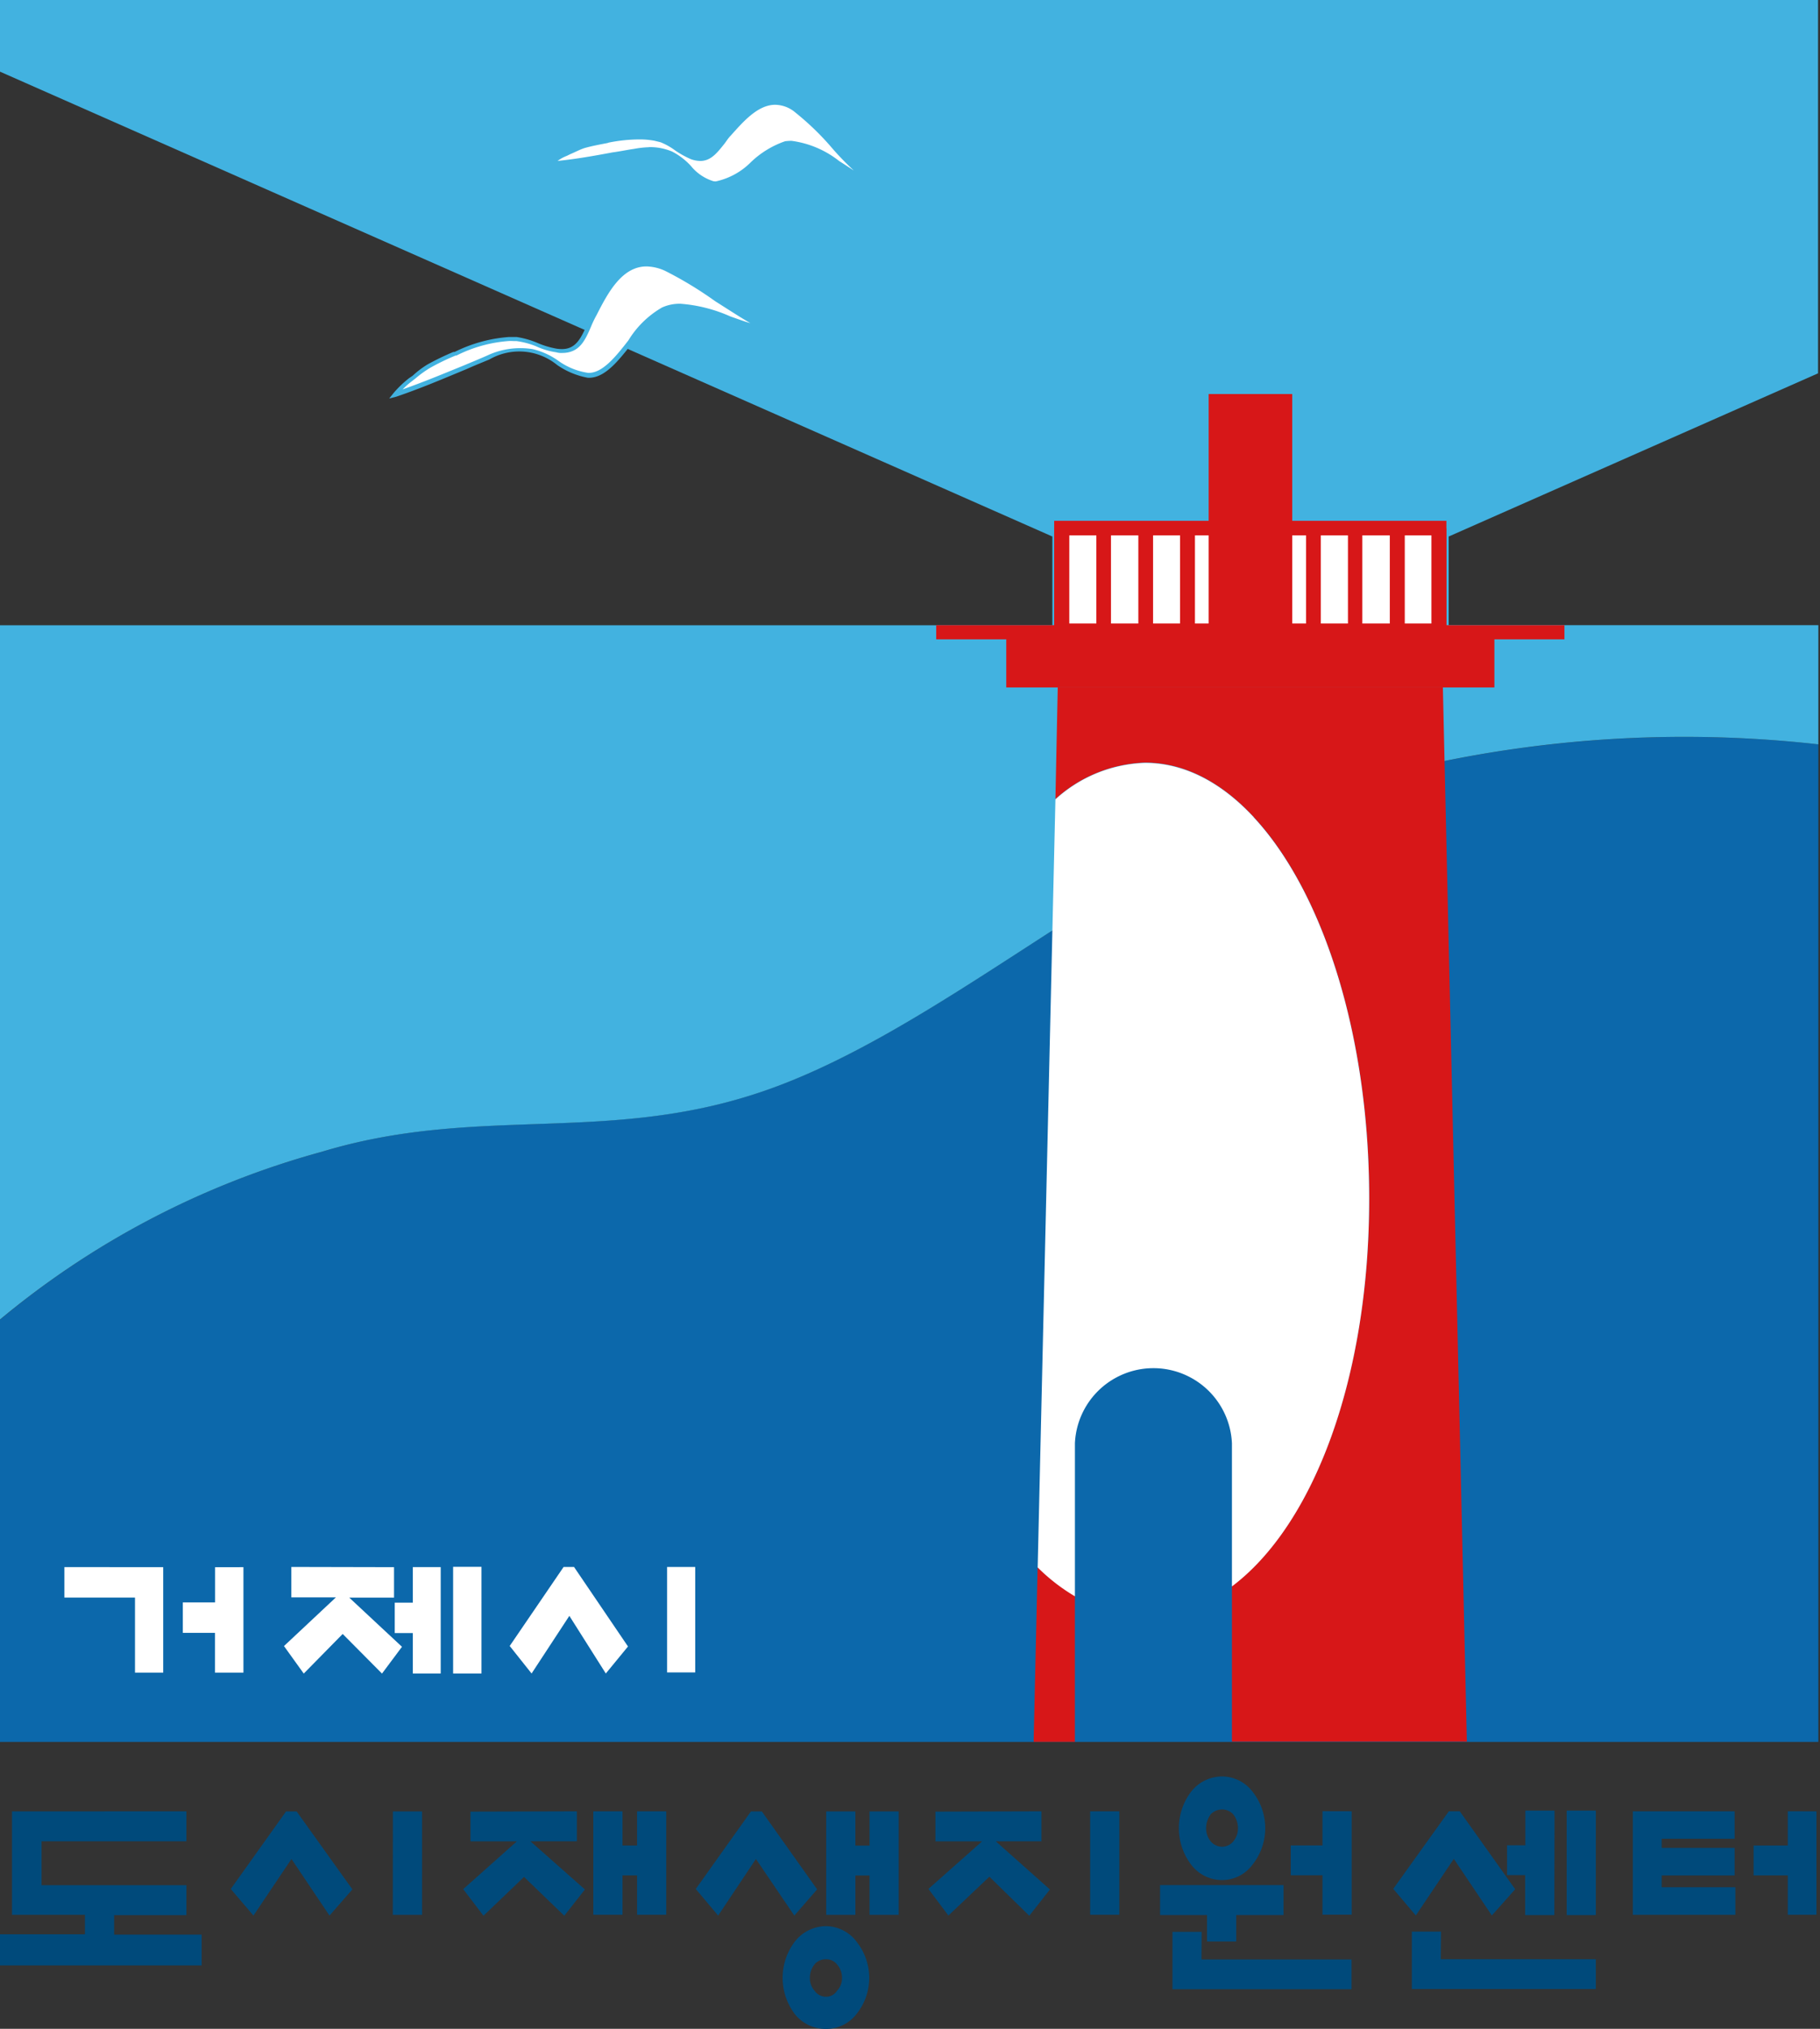 <svg xmlns="http://www.w3.org/2000/svg" xmlns:xlink="http://www.w3.org/1999/xlink" width="71.795" height="80" viewBox="0 0 71.795 80">
  <rect x="0" y="0" width="71.795" height="80" fill="#333333" stroke="none"/>
  <defs>
    <clipPath id="clip-path">
      <rect id="사각형_343" data-name="사각형 343" width="71.795" height="80" transform="translate(-8682.591 -8611.563)" fill="#fff" stroke="#707070" stroke-width="1" style="mix-blend-mode: luminosity;isolation: isolate"/>
    </clipPath>
  </defs>
  <g id="footer-logo" transform="translate(8682.591 8611.563)" clip-path="url(#clip-path)">
    <g id="레이어_2" data-name="레이어 2" transform="translate(-8682.692 -8611.742)">
      <g id="레이어_1" data-name="레이어 1">
        <path id="패스_211" data-name="패스 211" d="M51.66,222.784c-7.233,2.235-14.629,9.428-21.781,11.686-5.958,1.9-10.978.426-16.974,2.247a33.6,33.6,0,0,0-12.8,6.7v16.574H71.925V220.655A47.578,47.578,0,0,0,51.66,222.784Z" transform="translate(-0.094 -191.124)" fill="#0c68ab" style="mix-blend-mode: luminosity;isolation: isolate"/>
        <path id="패스_212" data-name="패스 212" d="M57.25,21.335,71.819,14.9V0H0V2.96L41.614,21.335v3.5H0v27.46a33.724,33.724,0,0,1,12.8-6.7c6.01-1.821,11.03-.345,16.988-2.247C36.937,41.088,44.333,33.9,51.566,31.66a47.474,47.474,0,0,1,20.265-2.129v-4.7H57.25Z" fill="#42b2e0" style="mix-blend-mode: luminosity;isolation: isolate"/>
        <path id="패스_213" data-name="패스 213" d="M123.328,82.939c.575.066,1,.371,1.568.457.987.138,1.087-.647,1.5-1.438.575-1.11,1.329-2.483,2.854-1.761,1.361.624,2.555,1.706,3.892,2.333-1.188-.121-2.845-1.26-4.056-.751-1.056.437-1.853,2.638-2.975,2.589-.722-.014-1.413-.806-2.166-.955a3.11,3.11,0,0,0-1.726.253c-1.24.509-2.405,1.041-3.674,1.438a3.639,3.639,0,0,1,.575-.575,4.64,4.64,0,0,1,.731-.524,7.381,7.381,0,0,1,1.053-.506,5.152,5.152,0,0,1,2.12-.575A2.589,2.589,0,0,1,123.328,82.939Z" transform="translate(-102.836 -69.395)" fill="#fff" style="mix-blend-mode: luminosity;isolation: isolate"/>
        <path id="패스_214" data-name="패스 214" d="M116.615,84.776l.178-.222a4.258,4.258,0,0,1,.6-.575l.147-.1a3.567,3.567,0,0,1,.593-.449,10.563,10.563,0,0,1,1.013-.489h.049a5.754,5.754,0,0,1,2.152-.59h.288a3.452,3.452,0,0,1,.831.236,3.387,3.387,0,0,0,.745.224,1.364,1.364,0,0,0,.216.017c.552,0,.745-.423.993-.961.058-.141.132-.288.207-.446.434-.863,1.047-2.014,2.126-2.014a1.812,1.812,0,0,1,.863.216,15,15,0,0,1,1.968,1.177,14.486,14.486,0,0,0,1.916,1.151l.455.2-.495-.032a5.722,5.722,0,0,1-1.438-.429,6.4,6.4,0,0,0-1.907-.449,1.853,1.853,0,0,0-.653.115,4.04,4.04,0,0,0-1.266,1.246c-.524.665-1.056,1.358-1.7,1.358h-.043a3.122,3.122,0,0,1-1.208-.5,2.362,2.362,0,0,0-2.676-.224c-.288.121-.607.247-.912.385-.944.391-1.807.76-2.765,1.085Zm4.8-2.267h-.063a5.443,5.443,0,0,0-2.086.575h-.035a8.893,8.893,0,0,0-1,.483,4.271,4.271,0,0,0-.575.414l-.147.115a3.017,3.017,0,0,0-.365.322c.82-.288,1.608-.616,2.425-.949.314-.132.627-.259.921-.391a3.078,3.078,0,0,1,1.789-.247,2.877,2.877,0,0,1,1.033.478,2.678,2.678,0,0,0,1.151.457h.026c.555,0,1.079-.662,1.562-1.283a3.76,3.76,0,0,1,1.326-1.295,1.683,1.683,0,0,1,.734-.147,5.924,5.924,0,0,1,1.962.5c.288.1.555.2.788.265-.457-.265-.926-.575-1.384-.863a14.981,14.981,0,0,0-1.928-1.174,1.824,1.824,0,0,0-.785-.2c-.97,0-1.525,1.044-1.968,1.916a4.133,4.133,0,0,0-.213.44c-.245.575-.466,1.056-1.151,1.056a.668.668,0,0,1-.227-.026,2.848,2.848,0,0,1-.794-.236,3.165,3.165,0,0,0-.78-.207C121.566,82.517,121.491,82.509,121.416,82.509Z" transform="translate(-101.16 -68.884)" fill="#42b2e0" style="mix-blend-mode: luminosity;isolation: isolate"/>
        <path id="패스_215" data-name="패스 215" d="M169.03,33.443c.457.144.748.486,1.2.665.757.288,1.021-.334,1.5-.9.7-.8,1.588-1.781,2.7-.9.972.768,1.726,1.858,2.681,2.606-.926-.316-2.051-1.554-3.144-1.358-.955.175-2.057,1.807-2.937,1.554-.575-.15-1-.906-1.577-1.171a2.589,2.589,0,0,0-1.479-.115c-1.087.193-2.166.406-3.277.521a2.859,2.859,0,0,1,.6-.365A5.086,5.086,0,0,1,166,33.67a8.835,8.835,0,0,1,.947-.216,4.839,4.839,0,0,1,1.85-.075C168.887,33.4,168.964,33.42,169.03,33.443Z" transform="translate(-142.871 -27.726)" fill="#fff" style="mix-blend-mode: luminosity;isolation: isolate"/>
        <path id="패스_216" data-name="패스 216" d="M169.651,34.823a.762.762,0,0,1-.224-.035,2.109,2.109,0,0,1-.863-.621,3.021,3.021,0,0,0-.708-.547,2.7,2.7,0,0,0-1.438-.112c-.262.049-.541.1-.814.158-.846.132-1.628.273-2.46.339l-.247.035.19-.15a4.654,4.654,0,0,1,.616-.362l.147-.069a3.861,3.861,0,0,1,.575-.239,8.946,8.946,0,0,1,.921-.2h.032a6.4,6.4,0,0,1,1.231-.144,2.52,2.52,0,0,1,.639.063,1.4,1.4,0,0,1,.25.066,2.238,2.238,0,0,1,.636.339,4.237,4.237,0,0,0,.575.322,1.088,1.088,0,0,0,.337.075h0c.345,0,.549-.288.823-.63l.262-.322c.5-.575,1.116-1.269,1.87-1.269a1.571,1.571,0,0,1,.918.337,15.793,15.793,0,0,1,1.367,1.338,10.911,10.911,0,0,0,1.329,1.3l.316.242-.391-.124a6.217,6.217,0,0,1-1.1-.6,3.517,3.517,0,0,0-1.789-.785,1.134,1.134,0,0,0-.222.02,3.527,3.527,0,0,0-1.292.788A2.9,2.9,0,0,1,169.651,34.823Zm-2.638-1.5a2.247,2.247,0,0,1,.909.175,2.633,2.633,0,0,1,.748.575,1.838,1.838,0,0,0,.823.575.351.351,0,0,0,.158.026,2.78,2.78,0,0,0,1.387-.765,3.671,3.671,0,0,1,1.341-.817,2.382,2.382,0,0,1,.247-.017,3.842,3.842,0,0,1,1.89.8c.19.118.406.262.575.371a10.793,10.793,0,0,1-.941-.981,10.761,10.761,0,0,0-1.358-1.3,1.254,1.254,0,0,0-.806-.311c-.693,0-1.277.688-1.758,1.223-.1.1-.167.219-.247.319-.288.36-.532.673-.949.673h0a1.125,1.125,0,0,1-.38-.075,3.769,3.769,0,0,1-.613-.342,2.563,2.563,0,0,0-.575-.322l-.239-.058a3.182,3.182,0,0,0-.613-.052,6.24,6.24,0,0,0-1.2.127l-.035.014c-.308.06-.613.115-.912.2-.184.06-.365.158-.575.247l-.121.06a1.487,1.487,0,0,0-.365.2c.734-.075,1.438-.2,2.181-.339.288-.037.544-.095.829-.135A3.847,3.847,0,0,1,167.013,33.327Z" transform="translate(-141.308 -27.343)" fill="#42b2e0" style="mix-blend-mode: luminosity;isolation: isolate"/>
        <path id="패스_217" data-name="패스 217" d="M7.567,540.288v1.182H1.854V543.2H7.567v1.182H4.716v.768H8.168v1.214H.13v-1.228H3.565v-.768H.688v-4.077Z" transform="translate(-0.113 -468.684)" fill="#004a7b" style="mix-blend-mode: luminosity;isolation: isolate"/>
        <path id="패스_218" data-name="패스 218" d="M73.358,544.4l-1.5-2.232-1.5,2.232-.895-1.05,2.181-3.058h.417l2.2,3.073Zm2.5-4.108h1.151v4.079H75.855Z" transform="translate(-60.259 -468.684)" fill="#004a7b" style="mix-blend-mode: luminosity;isolation: isolate"/>
        <path id="패스_219" data-name="패스 219" d="M143.131,540.288v1.182H141.3l2.149,1.9-.814,1.036-1.588-1.531-1.6,1.531-.8-1.05,2.117-1.884h-1.83V540.3Zm1.8,1.349h.575v-1.349h1.151v4.079h-1.151v-1.554h-.575v1.554h-1.151v-4.079h1.151Z" transform="translate(-120.274 -468.684)" fill="#004a7b" style="mix-blend-mode: luminosity;isolation: isolate"/>
        <path id="패스_220" data-name="패스 220" d="M211.743,544.4l-1.516-2.232-1.49,2.232-.883-1.05,2.178-3.058h.429l2.181,3.073Zm2.443,1.016a2.281,2.281,0,0,1,0,2.877,1.507,1.507,0,0,1-1.191.575,1.551,1.551,0,0,1-1.226-.575,2.365,2.365,0,0,1,0-2.877,1.568,1.568,0,0,1,1.226-.6A1.528,1.528,0,0,1,214.185,545.411Zm-1.643.906a.823.823,0,0,0-.187.538.739.739,0,0,0,.187.506.544.544,0,0,0,.452.233.5.5,0,0,0,.429-.233.719.719,0,0,0,.2-.506.8.8,0,0,0-.2-.538.532.532,0,0,0-.429-.2A.576.576,0,0,0,212.542,546.318Zm1.608-4.681h.558v-1.349h1.151v4.079h-1.151v-1.554h-.558v1.554H213v-4.079h1.151Z" transform="translate(-180.307 -468.684)" fill="#004a7b" style="mix-blend-mode: luminosity;isolation: isolate"/>
        <path id="패스_221" data-name="패스 221" d="M281.542,540.288v1.182h-1.8l2.135,1.9-.814,1.036-1.574-1.539-1.617,1.531-.788-1.05,2.117-1.876h-1.841V540.3Zm1.922,0h1.151v4.079h-1.151Z" transform="translate(-240.359 -468.684)" fill="#004a7b" style="mix-blend-mode: luminosity;isolation: isolate"/>
        <path id="패스_222" data-name="패스 222" d="M350.938,534.233v1.182h-1.867v1.044H347.92v-1.044h-1.853v-1.182Zm-3.237,2.934h5.918v1.174h-7.063v-2.264h1.151Zm2.014-6.617a2.316,2.316,0,0,1,0,2.877,1.5,1.5,0,0,1-1.2.61,1.536,1.536,0,0,1-1.223-.61,2.382,2.382,0,0,1,0-2.877,1.562,1.562,0,0,1,1.223-.6,1.522,1.522,0,0,1,1.2.6Zm-1.654.9a.921.921,0,0,0-.178.547.823.823,0,0,0,.178.509.6.6,0,0,0,.452.216.575.575,0,0,0,.446-.216.794.794,0,0,0,.181-.509.886.886,0,0,0-.181-.547.6.6,0,0,0-.446-.2.642.642,0,0,0-.457.2Zm5.564-.127V535.4h-1.151v-1.554h-1.251v-1.177h1.251v-1.349Z" transform="translate(-300.204 -459.721)" fill="#004a7b" style="mix-blend-mode: luminosity;isolation: isolate"/>
        <path id="패스_223" data-name="패스 223" d="M419.338,544.226l-1.5-2.232-1.5,2.232-.889-1.05,2.192-3.058h.432l2.186,3.073Zm-2.014,1.726h6.116v1.174h-7.258v-2.264h1.151Zm4.479-1.741h-1.151v-1.577h-.714v-1.177h.722v-1.367h1.151Zm1.637,0H422.29v-4.12h1.151Z" transform="translate(-360.387 -468.515)" fill="#004a7b" style="mix-blend-mode: luminosity;isolation: isolate"/>
        <path id="패스_224" data-name="패스 224" d="M490.794,540.288v1.082h-2.877v.36h2.877v1.085h-2.877v.466h2.906v1.087h-4.045v-4.079Zm3.228,0v4.079h-1.131v-1.554h-1.349v-1.177h1.349v-1.349Z" transform="translate(-422.266 -468.684)" fill="#004a7b" style="mix-blend-mode: luminosity;isolation: isolate"/>
        <rect id="사각형_329" data-name="사각형 329" width="14.894" height="4.033" transform="translate(41.977 21.013)" fill="#fff" style="mix-blend-mode: luminosity;isolation: isolate"/>
        <path id="패스_225" data-name="패스 225" d="M330.019,160.9H314.547v-4.6h15.472Zm-14.9-.552h14.315v-3.475H315.123Z" transform="translate(-272.861 -135.583)" fill="#d71718" style="mix-blend-mode: luminosity;isolation: isolate"/>
        <rect id="사각형_330" data-name="사각형 330" width="0.59" height="4.033" transform="translate(54.926 21.013)" fill="#d71718" style="mix-blend-mode: luminosity;isolation: isolate"/>
        <rect id="사각형_331" data-name="사각형 331" width="0.567" height="4.033" transform="translate(53.275 21.013)" fill="#d71718" style="mix-blend-mode: luminosity;isolation: isolate"/>
        <rect id="사각형_332" data-name="사각형 332" width="0.581" height="4.033" transform="translate(51.623 21.013)" fill="#d71718" style="mix-blend-mode: luminosity;isolation: isolate"/>
        <rect id="사각형_333" data-name="사각형 333" width="0.59" height="4.033" transform="translate(49.96 21.013)" fill="#d71718" style="mix-blend-mode: luminosity;isolation: isolate"/>
        <rect id="사각형_334" data-name="사각형 334" width="0.581" height="4.033" transform="translate(48.303 21.013)" fill="#d71718" style="mix-blend-mode: luminosity;isolation: isolate"/>
        <rect id="사각형_335" data-name="사각형 335" width="0.587" height="4.033" transform="translate(46.652 21.013)" fill="#d71718" style="mix-blend-mode: luminosity;isolation: isolate"/>
        <rect id="사각형_336" data-name="사각형 336" width="0.581" height="4.033" transform="translate(45.006 21.013)" fill="#d71718" style="mix-blend-mode: luminosity;isolation: isolate"/>
        <rect id="사각형_337" data-name="사각형 337" width="0.578" height="4.033" transform="translate(43.349 21.013)" fill="#d71718" style="mix-blend-mode: luminosity;isolation: isolate"/>
        <rect id="사각형_338" data-name="사각형 338" width="0.581" height="4.033" transform="translate(41.701 21.013)" fill="#d71718" style="mix-blend-mode: luminosity;isolation: isolate"/>
        <rect id="사각형_339" data-name="사각형 339" width="0.581" height="4.033" transform="translate(56.577 21.013)" fill="#d71718" style="mix-blend-mode: luminosity;isolation: isolate"/>
        <rect id="사각형_340" data-name="사각형 340" width="24.782" height="0.558" transform="translate(37.032 24.831)" fill="#d71718" style="mix-blend-mode: luminosity;isolation: isolate"/>
        <path id="패스_226" data-name="패스 226" d="M330.2,205.9H315.008l-.092,4.4a5.544,5.544,0,0,1,3.536-1.438c4.891,0,8.841,7.684,8.841,17.178,0,7.152-2.224,12.9-5.414,15.294v6.134h9.267Z" transform="translate(-273.181 -178.612)" fill="#d71718" style="mix-blend-mode: luminosity;isolation: isolate"/>
        <path id="패스_227" data-name="패스 227" d="M308.584,467.653l-.158,6.887h1.628v-5.754a7.483,7.483,0,0,1-1.47-1.133Z" transform="translate(-267.551 -405.676)" fill="#d71718" style="mix-blend-mode: luminosity;isolation: isolate"/>
        <path id="패스_228" data-name="패스 228" d="M311.09,261.186v-6h0v-.029a3.1,3.1,0,0,1,6.194,0v.029h0V260.8c3.19-2.4,5.414-8.142,5.414-15.294,0-9.494-3.944-17.178-8.841-17.178a5.489,5.489,0,0,0-3.536,1.438l-.7,30.285a7.48,7.48,0,0,0,1.47,1.139Z" transform="translate(-268.586 -198.064)" fill="#fff" style="mix-blend-mode: luminosity;isolation: isolate"/>
        <rect id="사각형_341" data-name="사각형 341" width="19.255" height="2.192" transform="translate(39.796 25.095)" fill="#d71718" style="mix-blend-mode: luminosity;isolation: isolate"/>
        <rect id="사각형_342" data-name="사각형 342" width="3.297" height="9.33" transform="translate(47.78 15.717)" fill="#d71718" style="mix-blend-mode: luminosity;isolation: isolate"/>
        <path id="패스_229" data-name="패스 229" d="M23.826,467.653v4.157H22.713v-2.96H19.928v-1.2Zm3.165,0v4.157H25.869v-1.568H24.6v-1.2h1.272v-1.387Z" transform="translate(-17.287 -405.676)" fill="#fff" style="mix-blend-mode: luminosity;isolation: isolate"/>
        <path id="패스_230" data-name="패스 230" d="M89.632,467.559v1.2H87.865l2.08,1.939-.788,1.056-1.551-1.562-1.536,1.562-.78-1.085,2.048-1.919H85.581v-1.2Zm1.841,4.192h-1.1v-1.594h-.713v-1.2h.713v-1.4h1.1Zm1.608,0H91.962v-4.206h1.119Z" transform="translate(-73.987 -405.582)" fill="#fff" style="mix-blend-mode: luminosity;isolation: isolate"/>
        <path id="패스_231" data-name="패스 231" d="M156.268,471.788l-1.438-2.273-1.49,2.273-.863-1.085,2.126-3.116h.411l2.129,3.136Zm2.417-4.2h1.11v4.157h-1.11Z" transform="translate(-132.269 -405.619)" fill="#fff" style="mix-blend-mode: luminosity;isolation: isolate"/>
      </g>
    </g>
  </g>
</svg>
